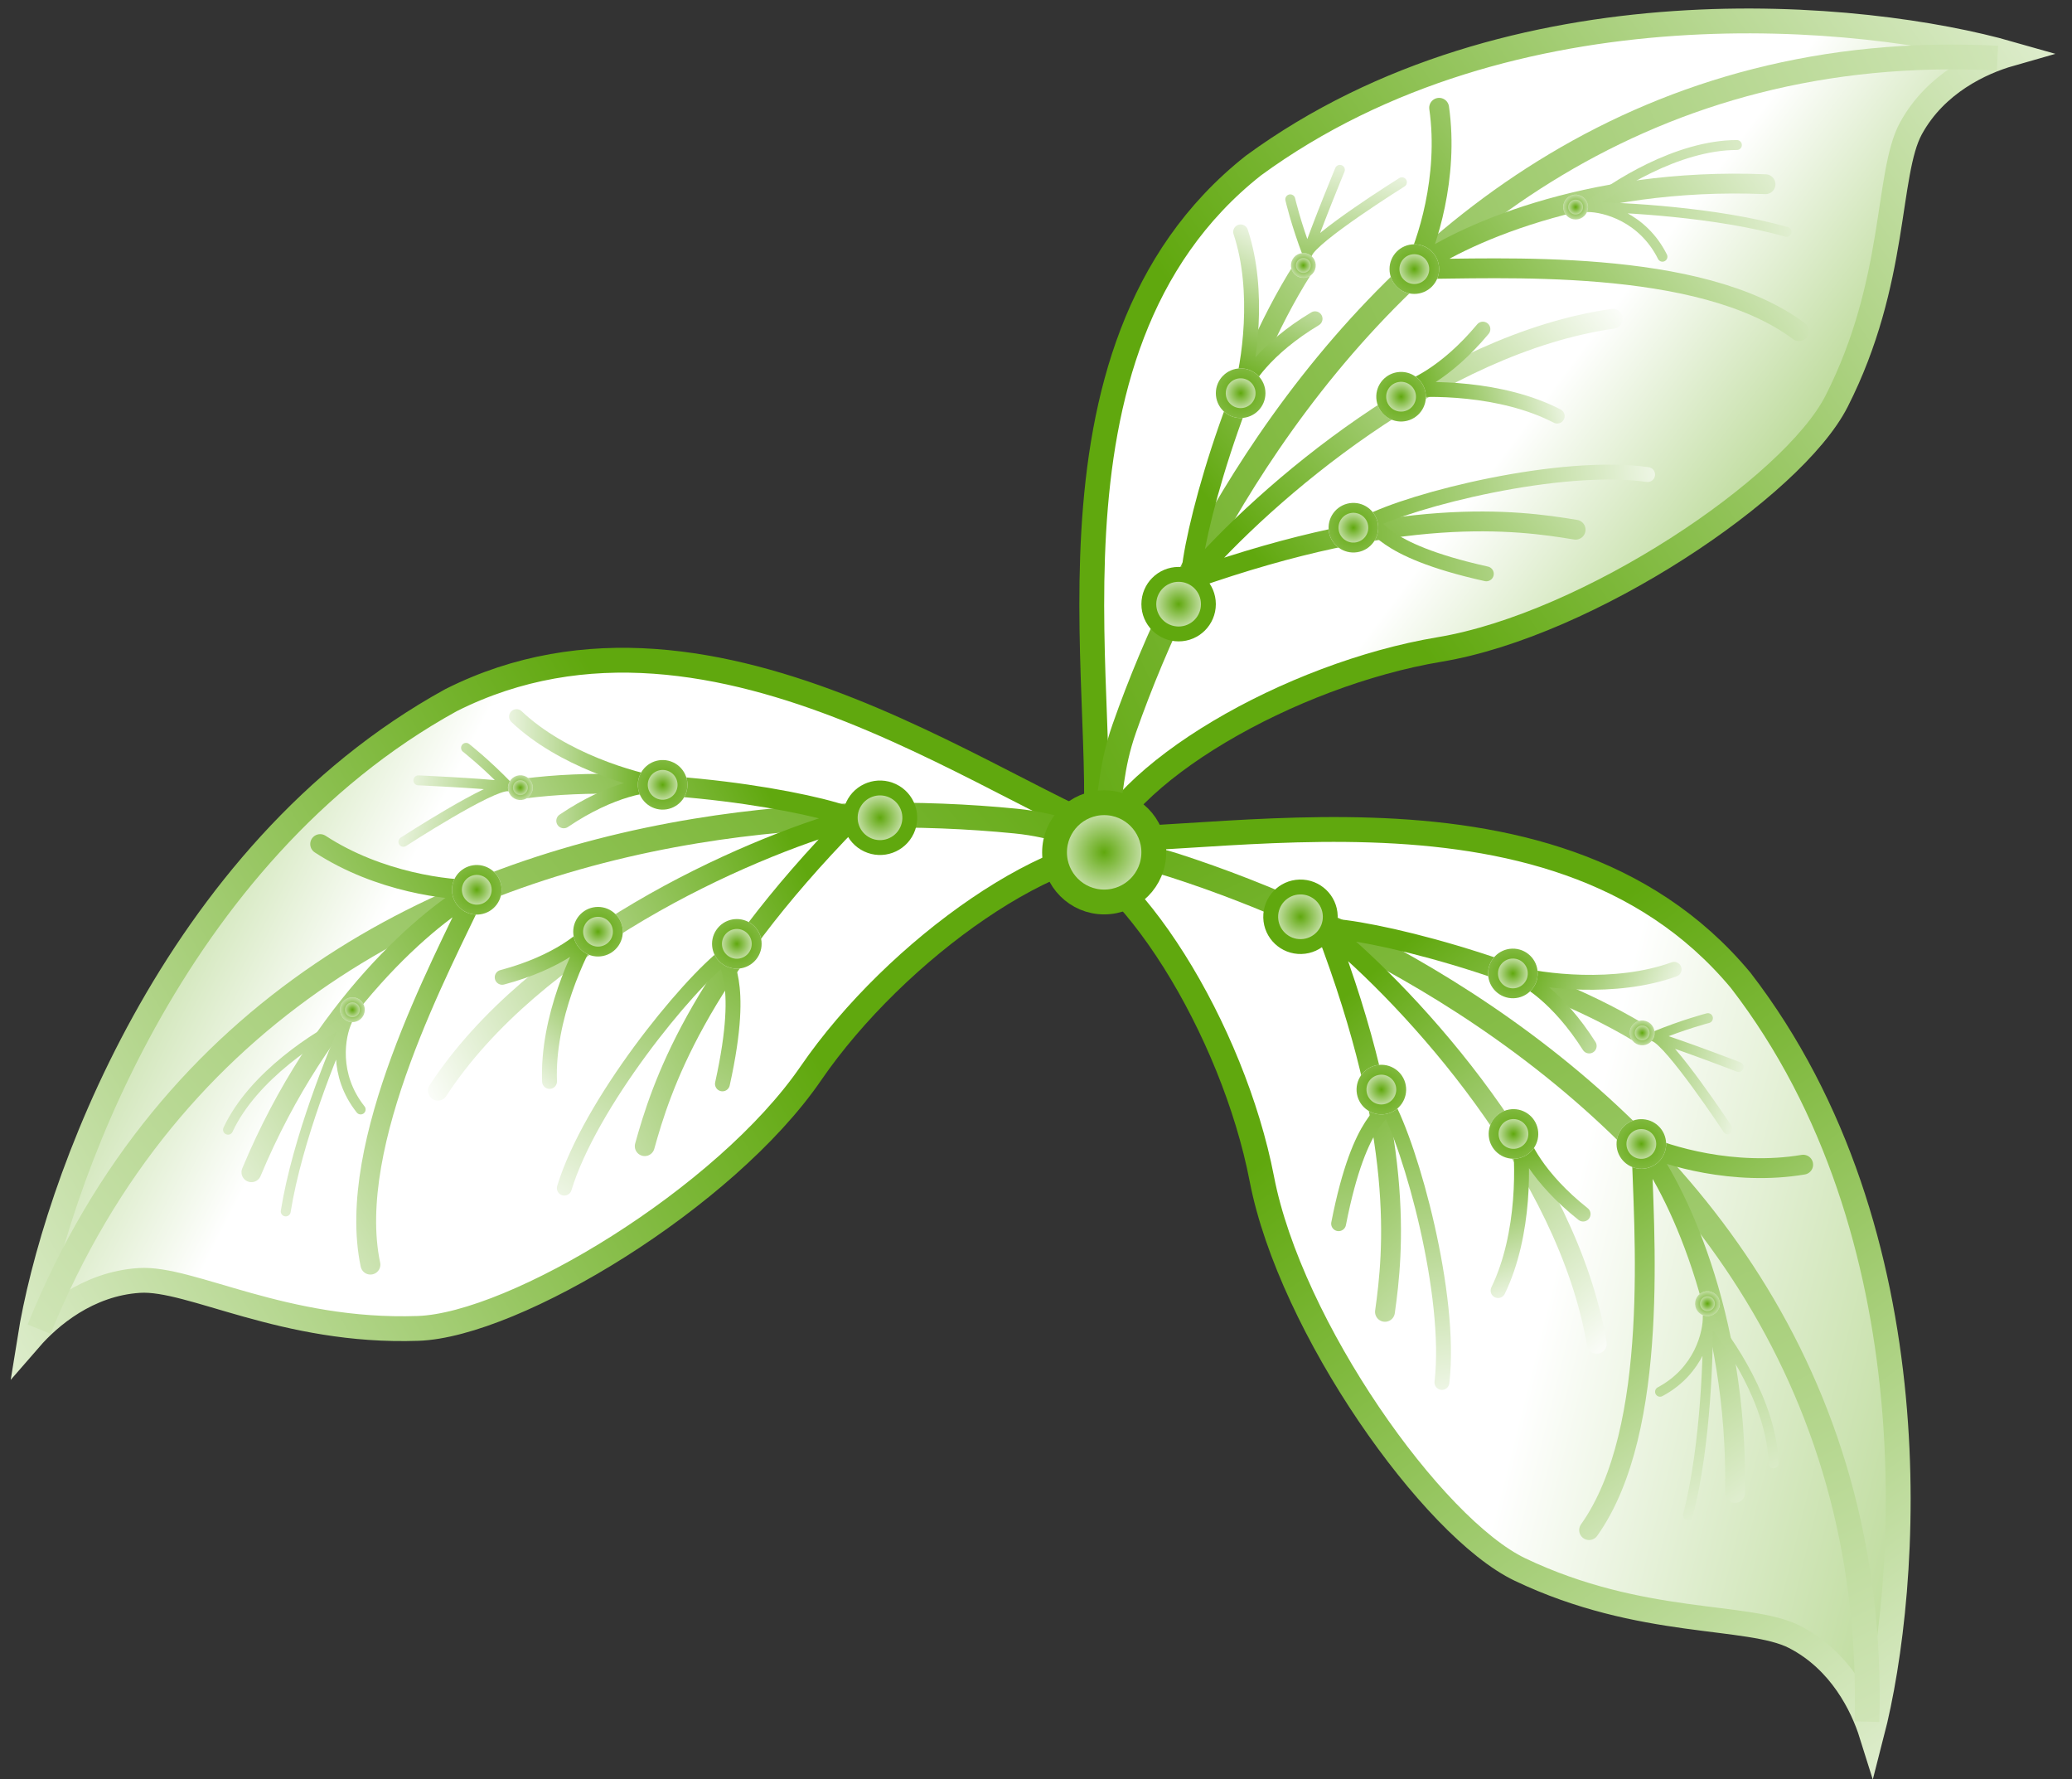<svg width="99" height="85" viewBox="0 0 99 85" fill="none" xmlns="http://www.w3.org/2000/svg">
<rect x="0" y="0" width="99" height="85" fill="#333333" stroke="none"/>
<path d="M59.89 7.907C72.22 -1.103 89.134 0.596 96.049 2.572C94.666 2.967 92.493 3.964 91.307 6.128C90.122 8.293 90.663 13.448 87.751 19.17C85.65 23.296 75.895 29.84 68.782 31.025C61.668 32.211 53.37 36.953 52.184 41.102C53.37 34.582 48.627 16.799 59.89 7.907Z" fill="url(#paint0_linear_172_12694)" stroke="url(#paint1_linear_172_12694)" stroke-width="1.186"/>
<path d="M52.757 39.531C53.123 37.92 53.046 36.71 53.721 34.788C55.209 30.551 57.471 25.739 60.604 21.154C64.072 16.08 68.607 11.285 74.343 7.858C80.114 4.41 87.1 2.347 95.437 2.778" stroke="url(#paint2_linear_172_12694)" stroke-width="1.186"/>
<path d="M56.907 27.675C56.907 25.897 58.922 18.072 62.242 12.855M56.907 27.675C60.463 23.526 68.762 16.412 77.061 15.227M56.907 27.675C66.984 24.118 72.437 24.83 75.283 25.304" stroke="url(#paint3_linear_172_12694)" stroke-width="0.948" stroke-linecap="round"/>
<circle cx="56.314" cy="28.86" r="1.423" fill="url(#paint4_radial_172_12694)" stroke="#60A80E" stroke-width="0.711"/>
<path d="M67.576 12.851C69.577 11.352 75.733 8.443 84.356 8.8M67.576 12.851C68.169 11.667 69.236 8.469 68.762 5.149M67.576 12.851C71.528 12.853 81.21 12.263 85.953 15.819" stroke="url(#paint5_linear_172_12694)" stroke-width="0.948" stroke-linecap="round"/>
<circle cx="67.576" cy="12.855" r="1.186" fill="url(#paint6_radial_172_12694)"/>
<circle cx="67.576" cy="12.855" r="0.948" stroke="#60A80E" stroke-opacity="0.8" stroke-width="0.474"/>
<path d="M59.278 11.077C60.226 13.922 59.673 17.4 59.278 18.783C59.475 18.191 60.463 16.649 62.834 15.227" stroke="url(#paint7_linear_172_12694)" stroke-width="0.711" stroke-linecap="round"/>
<circle cx="59.278" cy="18.783" r="1.186" fill="url(#paint8_radial_172_12694)"/>
<circle cx="59.278" cy="18.783" r="0.948" stroke="#60A80E" stroke-opacity="0.8" stroke-width="0.474"/>
<path d="M74.404 19.876C71.739 18.5 68.218 18.51 66.79 18.687C67.407 18.583 69.082 17.845 70.853 15.722" stroke="url(#paint9_linear_172_12694)" stroke-width="0.711" stroke-linecap="round"/>
<circle cx="66.943" cy="18.951" r="1.186" transform="rotate(81.127 66.943 18.951)" fill="url(#paint10_radial_172_12694)"/>
<circle cx="66.943" cy="18.951" r="0.948" transform="rotate(81.127 66.943 18.951)" stroke="#60A80E" stroke-opacity="0.8" stroke-width="0.474"/>
<path d="M78.723 22.669C74.573 22.077 67.46 23.855 65.298 24.998C65.914 24.894 65.682 26.226 71.017 27.412" stroke="url(#paint11_linear_172_12694)" stroke-width="0.711" stroke-linecap="round"/>
<circle cx="64.665" cy="25.208" r="1.186" transform="rotate(81.127 64.665 25.208)" fill="url(#paint12_radial_172_12694)"/>
<circle cx="64.665" cy="25.208" r="0.948" transform="rotate(81.127 64.665 25.208)" stroke="#60A80E" stroke-opacity="0.8" stroke-width="0.474"/>
<path d="M75.875 9.892C77.456 9.892 82.04 10.129 85.36 11.077M75.875 9.892C76.666 9.892 78.484 10.366 79.432 12.263M75.875 9.892C77.061 8.904 80.143 6.928 82.989 6.928" stroke="url(#paint13_linear_172_12694)" stroke-width="0.474" stroke-linecap="round"/>
<circle cx="75.283" cy="9.892" r="0.593" fill="url(#paint14_radial_172_12694)"/>
<circle cx="75.283" cy="9.892" r="0.474" stroke="#60A80E" stroke-opacity="0.4" stroke-width="0.237"/>
<path d="M62.466 12.119C62.978 10.623 64.02 8.113 64.02 8.113M62.466 12.119C62.722 11.371 66.984 8.706 66.984 8.706M62.466 12.119C61.915 10.677 61.649 9.522 61.649 9.522" stroke="url(#paint15_linear_172_12694)" stroke-width="0.474" stroke-linecap="round"/>
<circle cx="62.274" cy="12.68" r="0.593" transform="rotate(-71.097 62.274 12.68)" fill="url(#paint16_radial_172_12694)"/>
<circle cx="62.274" cy="12.68" r="0.474" transform="rotate(-71.097 62.274 12.68)" stroke="#60A80E" stroke-opacity="0.4" stroke-width="0.237"/>
<path d="M83.174 46.836C92.495 58.933 91.226 75.885 89.427 82.849C88.997 81.476 87.945 79.328 85.751 78.198C83.557 77.068 78.417 77.74 72.624 74.974C68.445 72.98 61.656 63.394 60.29 56.313C58.924 49.232 53.972 41.056 49.794 39.977C56.342 40.996 73.999 35.803 83.174 46.836Z" fill="url(#paint17_linear_172_12694)" stroke="url(#paint18_linear_172_12694)" stroke-width="1.186"/>
<path d="M51.38 40.51C52.998 40.835 54.207 40.727 56.145 41.353C60.418 42.733 65.287 44.871 69.949 47.887C75.11 51.225 80.019 55.637 83.591 61.284C87.184 66.965 89.424 73.897 89.205 82.242" stroke="url(#paint19_linear_172_12694)" stroke-width="1.186"/>
<path d="M63.337 44.356C65.115 44.311 72.988 46.127 78.287 49.313M63.337 44.356C67.575 47.806 74.897 55.922 76.293 64.188M63.337 44.356C67.148 54.34 66.576 59.81 66.174 62.666" stroke="url(#paint20_linear_172_12694)" stroke-width="0.948" stroke-linecap="round"/>
<circle cx="62.137" cy="43.794" r="1.423" transform="rotate(88.543 62.137 43.794)" fill="url(#paint21_radial_172_12694)" stroke="#60A80E" stroke-width="0.711"/>
<path d="M78.427 54.646C79.976 56.608 83.041 62.688 82.903 71.317M78.427 54.646C79.626 55.209 82.85 56.194 86.156 55.636M78.427 54.646C78.526 58.597 79.362 68.261 75.927 73.092" stroke="url(#paint22_linear_172_12694)" stroke-width="0.948" stroke-linecap="round"/>
<circle cx="78.423" cy="54.646" r="1.186" transform="rotate(88.543 78.423 54.646)" fill="url(#paint23_radial_172_12694)"/>
<circle cx="78.423" cy="54.646" r="0.948" transform="rotate(88.543 78.423 54.646)" stroke="#60A80E" stroke-opacity="0.8" stroke-width="0.474"/>
<path d="M79.99 46.305C77.169 47.325 73.679 46.861 72.286 46.501C72.883 46.683 74.449 47.632 75.932 49.966" stroke="url(#paint24_linear_172_12694)" stroke-width="0.711" stroke-linecap="round"/>
<circle cx="72.286" cy="46.501" r="1.186" transform="rotate(88.543 72.286 46.501)" fill="url(#paint25_radial_172_12694)"/>
<circle cx="72.286" cy="46.501" r="0.948" transform="rotate(88.543 72.286 46.501)" stroke="#60A80E" stroke-opacity="0.8" stroke-width="0.474"/>
<path d="M71.578 61.65C72.886 58.951 72.786 55.431 72.573 54.009C72.692 54.622 73.473 56.278 75.641 57.995" stroke="url(#paint26_linear_172_12694)" stroke-width="0.711" stroke-linecap="round"/>
<circle cx="72.314" cy="54.168" r="1.186" transform="rotate(169.671 72.314 54.168)" fill="url(#paint27_radial_172_12694)"/>
<circle cx="72.314" cy="54.168" r="0.948" transform="rotate(169.671 72.314 54.168)" stroke="#60A80E" stroke-opacity="0.8" stroke-width="0.474"/>
<path d="M68.895 66.038C69.382 61.875 67.424 54.809 66.226 52.677C66.346 53.291 65.008 53.092 63.959 58.455" stroke="url(#paint28_linear_172_12694)" stroke-width="0.711" stroke-linecap="round"/>
<circle cx="66.001" cy="52.049" r="1.186" transform="rotate(169.671 66.001 52.049)" fill="url(#paint29_radial_172_12694)"/>
<circle cx="66.001" cy="52.049" r="0.948" transform="rotate(169.671 66.001 52.049)" stroke="#60A80E" stroke-opacity="0.8" stroke-width="0.474"/>
<path d="M81.597 62.867C81.637 64.447 81.516 69.036 80.653 72.379M81.597 62.867C81.617 63.657 81.189 65.487 79.317 66.483M81.597 62.867C82.614 64.027 84.668 67.058 84.74 69.903" stroke="url(#paint30_linear_172_12694)" stroke-width="0.474" stroke-linecap="round"/>
<circle cx="81.582" cy="62.275" r="0.593" transform="rotate(88.543 81.582 62.275)" fill="url(#paint31_radial_172_12694)"/>
<circle cx="81.582" cy="62.275" r="0.474" transform="rotate(88.543 81.582 62.275)" stroke="#60A80E" stroke-opacity="0.4" stroke-width="0.237"/>
<path d="M79.029 49.518C80.537 49.992 83.073 50.97 83.073 50.97M79.029 49.518C79.783 49.755 82.556 53.948 82.556 53.948M79.029 49.518C80.457 48.931 81.605 48.636 81.605 48.636" stroke="url(#paint32_linear_172_12694)" stroke-width="0.474" stroke-linecap="round"/>
<circle cx="78.464" cy="49.341" r="0.593" transform="rotate(17.447 78.464 49.341)" fill="url(#paint33_radial_172_12694)"/>
<circle cx="78.464" cy="49.341" r="0.474" transform="rotate(17.447 78.464 49.341)" stroke="#60A80E" stroke-opacity="0.4" stroke-width="0.237"/>
<path d="M21.547 33.447C8.168 40.811 2.558 56.858 1.424 63.96C2.367 62.874 4.19 61.325 6.653 61.166C9.115 61.007 13.558 63.677 19.974 63.457C24.602 63.298 34.656 57.224 38.738 51.279C42.82 45.334 50.626 39.818 54.887 40.498C48.477 38.815 34.366 26.999 21.547 33.447Z" fill="url(#paint34_linear_172_12694)" stroke="url(#paint35_linear_172_12694)" stroke-width="1.186"/>
<path d="M53.221 40.352C51.607 40.004 50.542 39.422 48.516 39.221C44.047 38.779 38.729 38.794 33.25 39.695C27.186 40.692 20.922 42.775 15.392 46.524C9.827 50.296 5.004 55.755 1.87 63.492" stroke="url(#paint36_linear_172_12694)" stroke-width="1.186"/>
<path d="M40.722 39.101C39.111 38.349 31.168 36.867 25.037 37.67M40.722 39.101C35.458 40.569 25.503 45.083 20.921 52.102M40.722 39.101C33.239 46.729 31.578 51.972 30.805 54.751" stroke="url(#paint37_linear_172_12694)" stroke-width="0.948" stroke-linecap="round"/>
<circle cx="1.778" cy="1.778" r="1.423" transform="matrix(-0.423 0.906 0.906 0.423 41.188 36.701)" fill="url(#paint38_radial_172_12694)" stroke="#60A80E" stroke-width="0.711"/>
<path d="M22.778 42.503C20.574 43.682 15.334 48.031 12.012 55.997M22.778 42.503C21.454 42.54 18.105 42.154 15.297 40.321M22.778 42.503C21.108 46.085 16.48 54.61 17.699 60.411" stroke="url(#paint39_linear_172_12694)" stroke-width="0.948" stroke-linecap="round"/>
<circle cx="1.186" cy="1.186" r="1.186" transform="matrix(-0.423 0.906 0.906 0.423 22.208 40.929)" fill="url(#paint40_radial_172_12694)"/>
<circle cx="1.186" cy="1.186" r="0.948" transform="matrix(-0.423 0.906 0.906 0.423 22.208 40.929)" stroke="#60A80E" stroke-opacity="0.8" stroke-width="0.474"/>
<path d="M24.679 34.232C26.856 36.295 30.242 37.264 31.662 37.49C31.041 37.419 29.227 37.662 26.935 39.21" stroke="url(#paint41_linear_172_12694)" stroke-width="0.711" stroke-linecap="round"/>
<circle cx="1.186" cy="1.186" r="1.186" transform="matrix(-0.423 0.906 0.906 0.423 31.089 35.915)" fill="url(#paint42_radial_172_12694)"/>
<circle cx="1.186" cy="1.186" r="0.948" transform="matrix(-0.423 0.906 0.906 0.423 31.089 35.915)" stroke="#60A80E" stroke-opacity="0.8" stroke-width="0.474"/>
<path d="M26.257 51.66C26.137 48.664 27.635 45.477 28.399 44.258C28.044 44.773 26.667 45.978 23.994 46.686" stroke="url(#paint43_linear_172_12694)" stroke-width="0.711" stroke-linecap="round"/>
<circle cx="1.186" cy="1.186" r="1.186" transform="matrix(0.83 0.557 0.557 -0.83 26.928 44.831)" fill="url(#paint44_radial_172_12694)"/>
<circle cx="1.186" cy="1.186" r="0.948" transform="matrix(0.83 0.557 0.557 -0.83 26.928 44.831)" stroke="#60A80E" stroke-opacity="0.8" stroke-width="0.474"/>
<path d="M26.963 56.755C28.18 52.744 32.799 47.05 34.749 45.574C34.394 46.088 35.7 46.44 34.518 51.776" stroke="url(#paint45_linear_172_12694)" stroke-width="0.711" stroke-linecap="round"/>
<circle cx="1.186" cy="1.186" r="1.186" transform="matrix(0.83 0.557 0.557 -0.83 33.561 45.411)" fill="url(#paint46_radial_172_12694)"/>
<circle cx="1.186" cy="1.186" r="0.948" transform="matrix(0.83 0.557 0.557 -0.83 33.561 45.411)" stroke="#60A80E" stroke-opacity="0.8" stroke-width="0.474"/>
<path d="M16.587 48.773C15.919 50.205 14.195 54.459 13.652 57.869M16.587 48.773C16.253 49.489 15.914 51.337 17.232 52.998M16.587 48.773C15.191 49.429 12.097 51.387 10.894 53.966" stroke="url(#paint47_linear_172_12694)" stroke-width="0.474" stroke-linecap="round"/>
<circle cx="0.593" cy="0.593" r="0.593" transform="matrix(-0.423 0.906 0.906 0.423 16.551 47.447)" fill="url(#paint48_radial_172_12694)"/>
<circle cx="0.593" cy="0.593" r="0.474" transform="matrix(-0.423 0.906 0.906 0.423 16.551 47.447)" stroke="#60A80E" stroke-opacity="0.4" stroke-width="0.237"/>
<path d="M24.274 37.562C22.703 37.394 19.988 37.277 19.988 37.277M24.274 37.562C23.489 37.478 19.272 40.213 19.272 40.213M24.274 37.562C23.201 36.453 22.267 35.724 22.267 35.724" stroke="url(#paint49_linear_172_12694)" stroke-width="0.474" stroke-linecap="round"/>
<circle cx="0.593" cy="0.593" r="0.593" transform="matrix(-0.994 -0.106 -0.106 0.994 25.516 37.099)" fill="url(#paint50_radial_172_12694)"/>
<circle cx="0.593" cy="0.593" r="0.474" transform="matrix(-0.994 -0.106 -0.106 0.994 25.516 37.099)" stroke="#60A80E" stroke-opacity="0.4" stroke-width="0.237"/>
<circle cx="52.757" cy="40.716" r="2.371" fill="url(#paint51_radial_172_12694)" stroke="#60A80E" stroke-width="1.186"/>
<defs>
<linearGradient id="paint0_linear_172_12694" x1="86.545" y1="-7.299" x2="129.225" y2="24.711" gradientUnits="userSpaceOnUse">
<stop offset="0.105" stop-color="white"/>
<stop offset="0.591" stop-color="#66AB17"/>
</linearGradient>
<linearGradient id="paint1_linear_172_12694" x1="65.205" y1="27.082" x2="107.885" y2="-2.557" gradientUnits="userSpaceOnUse">
<stop stop-color="#60A80E"/>
<stop offset="1" stop-color="white"/>
</linearGradient>
<linearGradient id="paint2_linear_172_12694" x1="119.148" y1="-5.521" x2="44.458" y2="28.86" gradientUnits="userSpaceOnUse">
<stop stop-color="white"/>
<stop offset="1" stop-color="#60A80E"/>
</linearGradient>
<linearGradient id="paint3_linear_172_12694" x1="59.869" y1="26.489" x2="76.469" y2="12.855" gradientUnits="userSpaceOnUse">
<stop stop-color="#60A80E"/>
<stop offset="1" stop-color="white"/>
</linearGradient>
<radialGradient id="paint4_radial_172_12694" cx="0" cy="0" r="1" gradientUnits="userSpaceOnUse" gradientTransform="translate(56.314 28.86) rotate(90) scale(1.778)">
<stop stop-color="#60A80E"/>
<stop offset="1" stop-color="white"/>
</radialGradient>
<linearGradient id="paint5_linear_172_12694" x1="65.205" y1="15.227" x2="85.737" y2="1.237" gradientUnits="userSpaceOnUse">
<stop stop-color="#60A80E"/>
<stop offset="1" stop-color="white"/>
</linearGradient>
<radialGradient id="paint6_radial_172_12694" cx="0" cy="0" r="1" gradientUnits="userSpaceOnUse" gradientTransform="translate(67.576 12.855) rotate(90) scale(1.186)">
<stop stop-color="#60A80E"/>
<stop offset="1" stop-color="white"/>
</radialGradient>
<linearGradient id="paint7_linear_172_12694" x1="59.278" y1="18.696" x2="62.834" y2="11.164" gradientUnits="userSpaceOnUse">
<stop stop-color="#60A80E"/>
<stop offset="1" stop-color="white"/>
</linearGradient>
<radialGradient id="paint8_radial_172_12694" cx="0" cy="0" r="1" gradientUnits="userSpaceOnUse" gradientTransform="translate(59.278 18.783) rotate(90) scale(1.186)">
<stop stop-color="#60A80E"/>
<stop offset="1" stop-color="white"/>
</radialGradient>
<linearGradient id="paint9_linear_172_12694" x1="66.877" y1="18.701" x2="74.867" y2="16.348" gradientUnits="userSpaceOnUse">
<stop stop-color="#60A80E"/>
<stop offset="1" stop-color="white"/>
</linearGradient>
<radialGradient id="paint10_radial_172_12694" cx="0" cy="0" r="1" gradientUnits="userSpaceOnUse" gradientTransform="translate(66.943 18.951) rotate(90) scale(1.186)">
<stop stop-color="#60A80E"/>
<stop offset="1" stop-color="white"/>
</radialGradient>
<linearGradient id="paint11_linear_172_12694" x1="60.939" y1="23.855" x2="81.094" y2="20.891" gradientUnits="userSpaceOnUse">
<stop stop-color="#60A80E"/>
<stop offset="1" stop-color="white"/>
</linearGradient>
<radialGradient id="paint12_radial_172_12694" cx="0" cy="0" r="1" gradientUnits="userSpaceOnUse" gradientTransform="translate(64.665 25.208) rotate(90) scale(1.186)">
<stop stop-color="#60A80E"/>
<stop offset="1" stop-color="white"/>
</radialGradient>
<linearGradient id="paint13_linear_172_12694" x1="62.834" y1="14.634" x2="90.102" y2="6.928" gradientUnits="userSpaceOnUse">
<stop stop-color="#60A80E"/>
<stop offset="1" stop-color="white"/>
</linearGradient>
<radialGradient id="paint14_radial_172_12694" cx="0" cy="0" r="1" gradientUnits="userSpaceOnUse" gradientTransform="translate(75.283 9.892) rotate(90) scale(0.593)">
<stop stop-color="#60A80E"/>
<stop offset="1" stop-color="white"/>
</radialGradient>
<linearGradient id="paint15_linear_172_12694" x1="61.649" y1="15.819" x2="64.02" y2="6.335" gradientUnits="userSpaceOnUse">
<stop stop-color="#60A80E"/>
<stop offset="1" stop-color="white"/>
</linearGradient>
<radialGradient id="paint16_radial_172_12694" cx="0" cy="0" r="1" gradientUnits="userSpaceOnUse" gradientTransform="translate(62.274 12.68) rotate(90) scale(0.593)">
<stop stop-color="#60A80E"/>
<stop offset="1" stop-color="white"/>
</radialGradient>
<linearGradient id="paint17_linear_172_12694" x1="122.112" y1="70.948" x2="69.948" y2="57.907" gradientUnits="userSpaceOnUse">
<stop stop-color="#60A80E"/>
<stop offset="0.909" stop-color="white"/>
</linearGradient>
<linearGradient id="paint18_linear_172_12694" x1="64.14" y1="52.638" x2="94.855" y2="94.55" gradientUnits="userSpaceOnUse">
<stop stop-color="#60A80E"/>
<stop offset="1" stop-color="white"/>
</linearGradient>
<linearGradient id="paint19_linear_172_12694" x1="98.104" y1="105.734" x2="61.835" y2="31.942" gradientUnits="userSpaceOnUse">
<stop stop-color="white"/>
<stop offset="1" stop-color="#60A80E"/>
</linearGradient>
<linearGradient id="paint20_linear_172_12694" x1="64.597" y1="47.288" x2="78.649" y2="63.536" gradientUnits="userSpaceOnUse">
<stop stop-color="#60A80E"/>
<stop offset="1" stop-color="white"/>
</linearGradient>
<radialGradient id="paint21_radial_172_12694" cx="0" cy="0" r="1" gradientUnits="userSpaceOnUse" gradientTransform="translate(62.137 43.794) rotate(90) scale(1.778)">
<stop stop-color="#60A80E"/>
<stop offset="1" stop-color="white"/>
</radialGradient>
<linearGradient id="paint22_linear_172_12694" x1="75.992" y1="52.336" x2="90.499" y2="72.505" gradientUnits="userSpaceOnUse">
<stop stop-color="#60A80E"/>
<stop offset="1" stop-color="white"/>
</linearGradient>
<radialGradient id="paint23_radial_172_12694" cx="0" cy="0" r="1" gradientUnits="userSpaceOnUse" gradientTransform="translate(78.423 54.646) rotate(90) scale(1.186)">
<stop stop-color="#60A80E"/>
<stop offset="1" stop-color="white"/>
</radialGradient>
<linearGradient id="paint24_linear_172_12694" x1="72.373" y1="46.498" x2="79.993" y2="49.863" gradientUnits="userSpaceOnUse">
<stop stop-color="#60A80E"/>
<stop offset="1" stop-color="white"/>
</linearGradient>
<radialGradient id="paint25_radial_172_12694" cx="0" cy="0" r="1" gradientUnits="userSpaceOnUse" gradientTransform="translate(72.286 46.501) rotate(90) scale(1.186)">
<stop stop-color="#60A80E"/>
<stop offset="1" stop-color="white"/>
</radialGradient>
<linearGradient id="paint26_linear_172_12694" x1="72.562" y1="54.095" x2="75.116" y2="62.023" gradientUnits="userSpaceOnUse">
<stop stop-color="#60A80E"/>
<stop offset="1" stop-color="white"/>
</linearGradient>
<radialGradient id="paint27_radial_172_12694" cx="0" cy="0" r="1" gradientUnits="userSpaceOnUse" gradientTransform="translate(72.314 54.168) rotate(90) scale(1.186)">
<stop stop-color="#60A80E"/>
<stop offset="1" stop-color="white"/>
</radialGradient>
<linearGradient id="paint28_linear_172_12694" x1="67.258" y1="48.291" x2="70.733" y2="68.363" gradientUnits="userSpaceOnUse">
<stop stop-color="#60A80E"/>
<stop offset="1" stop-color="white"/>
</linearGradient>
<radialGradient id="paint29_radial_172_12694" cx="0" cy="0" r="1" gradientUnits="userSpaceOnUse" gradientTransform="translate(66.001 52.049) rotate(90) scale(1.186)">
<stop stop-color="#60A80E"/>
<stop offset="1" stop-color="white"/>
</radialGradient>
<linearGradient id="paint30_linear_172_12694" x1="76.524" y1="49.951" x2="84.921" y2="77.014" gradientUnits="userSpaceOnUse">
<stop stop-color="#60A80E"/>
<stop offset="1" stop-color="white"/>
</linearGradient>
<radialGradient id="paint31_radial_172_12694" cx="0" cy="0" r="1" gradientUnits="userSpaceOnUse" gradientTransform="translate(81.582 62.275) rotate(90) scale(0.593)">
<stop stop-color="#60A80E"/>
<stop offset="1" stop-color="white"/>
</radialGradient>
<linearGradient id="paint32_linear_172_12694" x1="75.309" y1="48.796" x2="84.851" y2="50.925" gradientUnits="userSpaceOnUse">
<stop stop-color="#60A80E"/>
<stop offset="1" stop-color="white"/>
</linearGradient>
<radialGradient id="paint33_radial_172_12694" cx="0" cy="0" r="1" gradientUnits="userSpaceOnUse" gradientTransform="translate(78.464 49.341) rotate(90) scale(0.593)">
<stop stop-color="#60A80E"/>
<stop offset="1" stop-color="white"/>
</radialGradient>
<linearGradient id="paint34_linear_172_12694" x1="-18.969" y1="56.721" x2="5.335" y2="69.169" gradientUnits="userSpaceOnUse">
<stop stop-color="#60A80E"/>
<stop offset="1" stop-color="white"/>
</linearGradient>
<linearGradient id="paint35_linear_172_12694" x1="36.677" y1="46.371" x2="-8.227" y2="72.518" gradientUnits="userSpaceOnUse">
<stop stop-color="#60A80E"/>
<stop offset="1" stop-color="white"/>
</linearGradient>
<linearGradient id="paint36_linear_172_12694" x1="-15.675" y1="81.472" x2="47.06" y2="28.321" gradientUnits="userSpaceOnUse">
<stop stop-color="white"/>
<stop offset="1" stop-color="#60A80E"/>
</linearGradient>
<linearGradient id="paint37_linear_172_12694" x1="38.395" y1="41.284" x2="19.022" y2="50.564" gradientUnits="userSpaceOnUse">
<stop stop-color="#60A80E"/>
<stop offset="1" stop-color="white"/>
</linearGradient>
<radialGradient id="paint38_radial_172_12694" cx="0" cy="0" r="1" gradientUnits="userSpaceOnUse" gradientTransform="translate(1.778 1.778) rotate(90) scale(1.778)">
<stop stop-color="#60A80E"/>
<stop offset="1" stop-color="white"/>
</radialGradient>
<linearGradient id="paint39_linear_172_12694" x1="25.933" y1="41.358" x2="4.575" y2="54.05" gradientUnits="userSpaceOnUse">
<stop stop-color="#60A80E"/>
<stop offset="1" stop-color="white"/>
</linearGradient>
<radialGradient id="paint40_radial_172_12694" cx="0" cy="0" r="1" gradientUnits="userSpaceOnUse" gradientTransform="translate(1.186 1.186) rotate(90) scale(1.186)">
<stop stop-color="#60A80E"/>
<stop offset="1" stop-color="white"/>
</radialGradient>
<linearGradient id="paint41_linear_172_12694" x1="31.583" y1="37.453" x2="23.254" y2="37.492" gradientUnits="userSpaceOnUse">
<stop stop-color="#60A80E"/>
<stop offset="1" stop-color="white"/>
</linearGradient>
<radialGradient id="paint42_radial_172_12694" cx="0" cy="0" r="1" gradientUnits="userSpaceOnUse" gradientTransform="translate(1.186 1.186) rotate(90) scale(1.186)">
<stop stop-color="#60A80E"/>
<stop offset="1" stop-color="white"/>
</radialGradient>
<linearGradient id="paint43_linear_172_12694" x1="28.375" y1="44.342" x2="22.865" y2="50.588" gradientUnits="userSpaceOnUse">
<stop stop-color="#60A80E"/>
<stop offset="1" stop-color="white"/>
</linearGradient>
<radialGradient id="paint44_radial_172_12694" cx="0" cy="0" r="1" gradientUnits="userSpaceOnUse" gradientTransform="translate(1.186 1.186) rotate(90) scale(1.186)">
<stop stop-color="#60A80E"/>
<stop offset="1" stop-color="white"/>
</radialGradient>
<linearGradient id="paint45_linear_172_12694" x1="35.556" y1="41.14" x2="24.349" y2="58.152" gradientUnits="userSpaceOnUse">
<stop stop-color="#60A80E"/>
<stop offset="1" stop-color="white"/>
</linearGradient>
<radialGradient id="paint46_radial_172_12694" cx="0" cy="0" r="1" gradientUnits="userSpaceOnUse" gradientTransform="translate(1.186 1.186) rotate(90) scale(1.186)">
<stop stop-color="#60A80E"/>
<stop offset="1" stop-color="white"/>
</radialGradient>
<linearGradient id="paint47_linear_172_12694" x1="26.398" y1="38.959" x2="7.886" y2="60.412" gradientUnits="userSpaceOnUse">
<stop stop-color="#60A80E"/>
<stop offset="1" stop-color="white"/>
</linearGradient>
<radialGradient id="paint48_radial_172_12694" cx="0" cy="0" r="1" gradientUnits="userSpaceOnUse" gradientTransform="translate(0.593 0.593) rotate(90) scale(0.593)">
<stop stop-color="#60A80E"/>
<stop offset="1" stop-color="white"/>
</radialGradient>
<linearGradient id="paint49_linear_172_12694" x1="27.974" y1="38.386" x2="18.376" y2="36.525" gradientUnits="userSpaceOnUse">
<stop stop-color="#60A80E"/>
<stop offset="1" stop-color="white"/>
</linearGradient>
<radialGradient id="paint50_radial_172_12694" cx="0" cy="0" r="1" gradientUnits="userSpaceOnUse" gradientTransform="translate(0.593 0.593) rotate(90) scale(0.593)">
<stop stop-color="#60A80E"/>
<stop offset="1" stop-color="white"/>
</radialGradient>
<radialGradient id="paint51_radial_172_12694" cx="0" cy="0" r="1" gradientUnits="userSpaceOnUse" gradientTransform="translate(52.757 40.716) rotate(90) scale(2.964)">
<stop stop-color="#60A80E"/>
<stop offset="1" stop-color="white"/>
</radialGradient>
</defs>
</svg>
